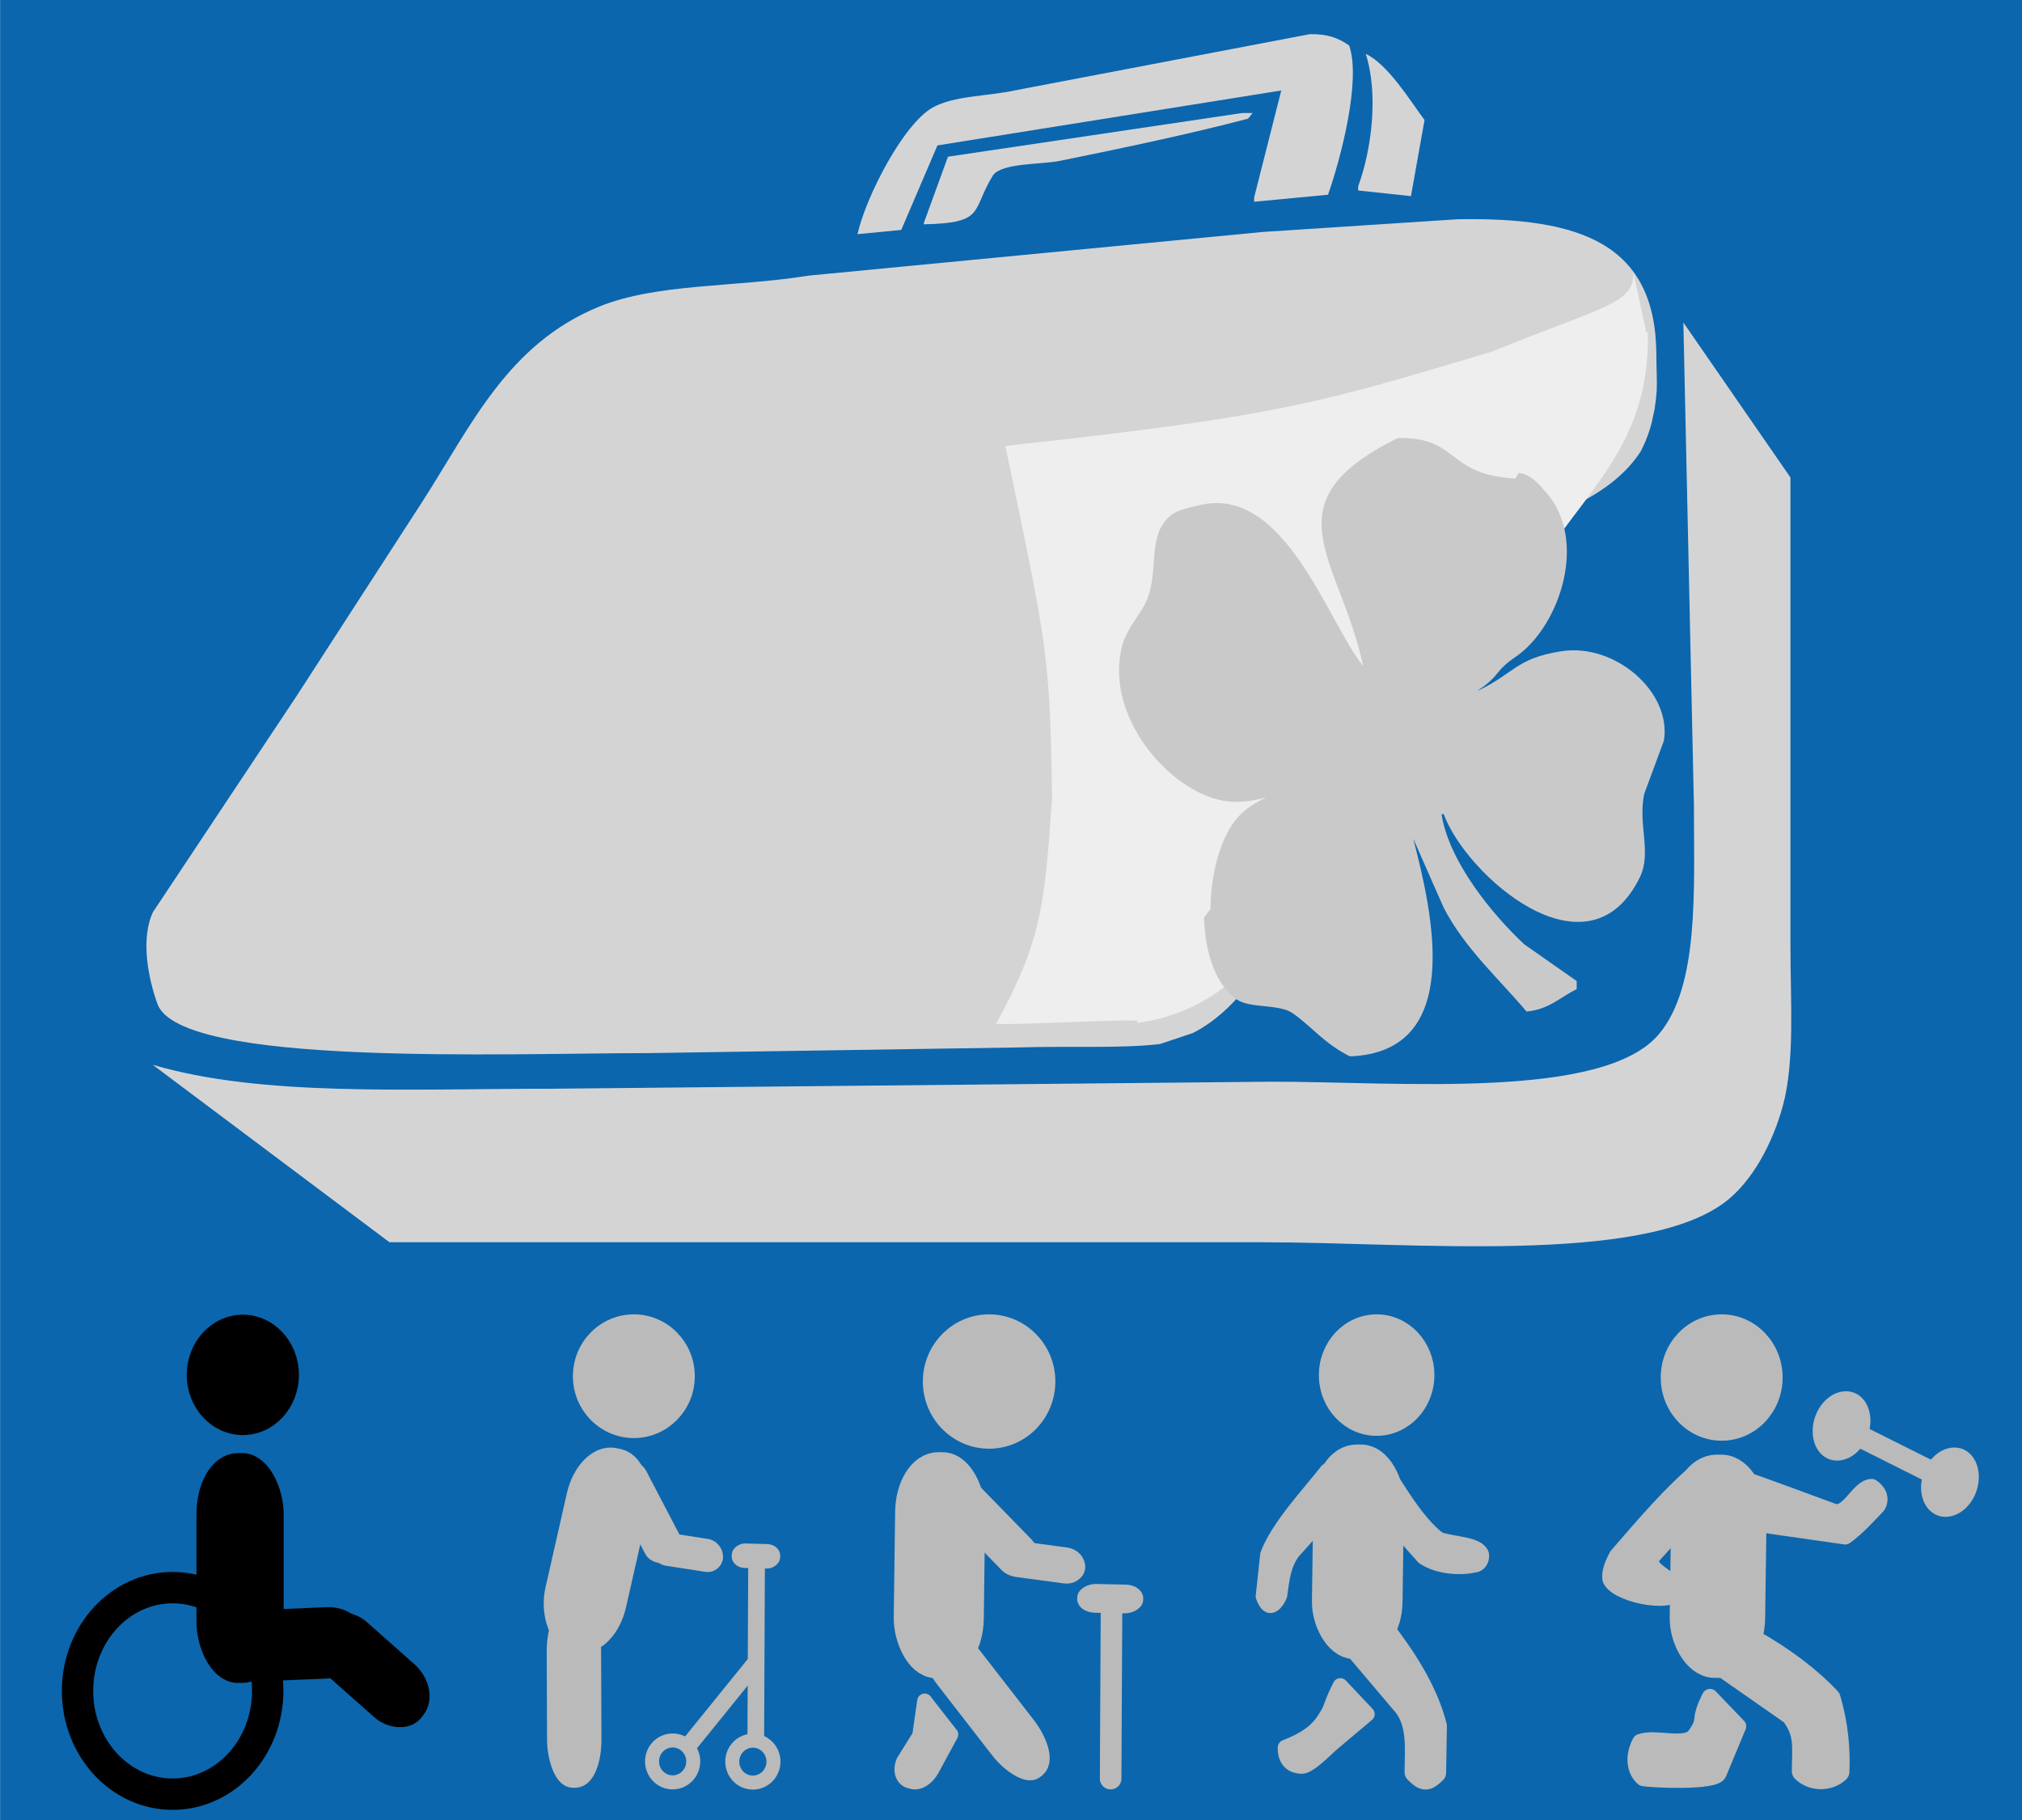 <?xml version="1.0" encoding="UTF-8" standalone="no"?>
<!-- Generator: Adobe Illustrator 13.0.0, SVG Export Plug-In . SVG Version: 6.00 Build 14948)  -->

<svg
   xmlns:dc="http://purl.org/dc/elements/1.1/"
   xmlns:cc="http://creativecommons.org/ns#"
   xmlns:rdf="http://www.w3.org/1999/02/22-rdf-syntax-ns#"
   xmlns:svg="http://www.w3.org/2000/svg"
   xmlns="http://www.w3.org/2000/svg"
   xmlns:xlink="http://www.w3.org/1999/xlink"
   xmlns:sodipodi="http://sodipodi.sourceforge.net/DTD/sodipodi-0.dtd"
   xmlns:inkscape="http://www.inkscape.org/namespaces/inkscape"
   version="1.1"
   id="Layer_1"
   x="0px"
   y="0px"
   width="200"
   height="180"
   viewBox="0 0 200 180"
   enable-background="new 0 0 526.68 368.64"
   xml:space="preserve"
   inkscape:version="0.91 r13725"
   sodipodi:docname="C-A-SENIORS_1.svg"
   inkscape:export-filename="/home/girts/wrk/app/ortis/ortis/src/main/webapp/images/ico/C-A-SENIORS_1.png"
   inkscape:export-xdpi="90"
   inkscape:export-ydpi="90"><defs
     id="defs41"><defs
       id="defs9"><rect
         y="0"
         x="0"
         height="368.64"
         width="526.68"
         id="SVGID_1_" /></defs><clipPath
       id="SVGID_2_"><use
         height="100%"
         width="100%"
         y="0"
         x="0"
         style="overflow:visible"
         id="use13"
         overflow="visible"
         xlink:href="#SVGID_1_" /></clipPath><filter
       style="color-interpolation-filters:sRGB"
       inkscape:label="Drop Shadow"
       id="filter4550"><feFlood
         flood-opacity="0.498"
         flood-color="rgb(0,0,0)"
         result="flood"
         id="feFlood4552" /><feComposite
         in="flood"
         in2="SourceGraphic"
         operator="in"
         result="composite1"
         id="feComposite4554" /><feGaussianBlur
         in="composite1"
         stdDeviation="20"
         result="blur"
         id="feGaussianBlur4556" /><feOffset
         dx="8"
         dy="8"
         result="offset"
         id="feOffset4558" /><feComposite
         in="SourceGraphic"
         in2="offset"
         operator="over"
         result="composite2"
         id="feComposite4560" /></filter></defs><sodipodi:namedview
     pagecolor="#ffffff"
     bordercolor="#666666"
     borderopacity="1"
     objecttolerance="10"
     gridtolerance="10"
     guidetolerance="10"
     inkscape:pageopacity="0"
     inkscape:pageshadow="2"
     inkscape:window-width="1081"
     inkscape:window-height="1000"
     id="namedview39"
     showgrid="false"
     inkscape:zoom="3"
     inkscape:cx="96.684642"
     inkscape:cy="62.613407"
     inkscape:window-x="1443"
     inkscape:window-y="0"
     inkscape:window-maximized="0"
     inkscape:current-layer="g4148"
     fit-margin-top="0"
     fit-margin-left="0"
     fit-margin-right="0"
     fit-margin-bottom="0" /><g
     id="g4148"
     transform="matrix(0.703,0,0,0.703,-35.055,64.105)"><rect
       style="opacity:1;fill:#0b66ad;fill-opacity:1;fill-rule:nonzero;stroke:#0b66ad;stroke-width:0;stroke-linecap:round;stroke-linejoin:round;stroke-miterlimit:4;stroke-dasharray:none;stroke-dashoffset:0;stroke-opacity:1"
       id="rect4150"
       width="284.584"
       height="256.126"
       x="49.88"
       y="-91.216" /><rect
       style="opacity:1;fill:#bababa;fill-opacity:1;fill-rule:nonzero;stroke:#bababa;stroke-width:4.354;stroke-linecap:round;stroke-linejoin:round;stroke-miterlimit:4;stroke-dasharray:none;stroke-dashoffset:0;stroke-opacity:1"
       id="rect4405-6"
       width="7.31"
       height="24.914"
       x="154.826"
       y="80.639"
       rx="3.374"
       ry="5.62"
       transform="matrix(0.974,0.228,-0.221,0.975,0,0)" /><ellipse
       style="opacity:1;fill:#bababa;fill-opacity:1;fill-rule:nonzero;stroke:#bababa;stroke-width:2.541;stroke-linecap:round;stroke-linejoin:round;stroke-miterlimit:4;stroke-dasharray:none;stroke-dashoffset:0;stroke-opacity:1"
       id="path4388-6"
       cx="139.048"
       cy="102.424"
       rx="7.305"
       ry="7.432" /><rect
       style="opacity:1;fill:#bababa;fill-opacity:1;fill-rule:nonzero;stroke:#bababa;stroke-width:3.233;stroke-linecap:round;stroke-linejoin:round;stroke-miterlimit:4;stroke-dasharray:none;stroke-dashoffset:0;stroke-opacity:1"
       id="rect4405-4-3-2"
       width="4.42"
       height="22.721"
       x="127.831"
       y="137.935"
       rx="2.04"
       ry="5.125"
       transform="matrix(1,-0.015,0.004,1,0,0)" /><rect
       style="opacity:1;fill:#bababa;fill-opacity:1;fill-rule:nonzero;stroke:#bababa;stroke-width:2.143;stroke-linecap:round;stroke-linejoin:round;stroke-miterlimit:4;stroke-dasharray:none;stroke-dashoffset:0;stroke-opacity:1"
       id="rect4405-4-3-4"
       width="3.387"
       height="13.022"
       x="66.774"
       y="169.316"
       rx="1.429"
       ry="1.442"
       transform="matrix(0.866,-0.5,0.463,0.886,0,0)" /><rect
       style="opacity:1;fill:#bababa;fill-opacity:1;fill-rule:nonzero;stroke:#bababa;stroke-width:1.757;stroke-linecap:round;stroke-linejoin:round;stroke-miterlimit:4;stroke-dasharray:none;stroke-dashoffset:0;stroke-opacity:1"
       id="rect4405-4-3-4-9"
       width="2.895"
       height="8.54"
       x="-105.092"
       y="151.044"
       rx="1.447"
       ry="1.423"
       transform="matrix(0.067,-0.998,0.988,0.153,0,0)" /><ellipse
       style="opacity:1;fill:none;fill-opacity:1;fill-rule:nonzero;stroke:#bababa;stroke-width:1.973;stroke-linecap:round;stroke-linejoin:round;stroke-miterlimit:4;stroke-dasharray:none;stroke-dashoffset:0;stroke-opacity:1"
       id="path4388-3-2"
       cx="144.506"
       cy="156.616"
       rx="2.898"
       ry="2.948" /><ellipse
       style="opacity:1;fill:none;fill-opacity:1;fill-rule:nonzero;stroke:#bababa;stroke-width:1.973;stroke-linecap:round;stroke-linejoin:round;stroke-miterlimit:4;stroke-dasharray:none;stroke-dashoffset:0;stroke-opacity:1"
       id="path4388-3-2-9"
       cx="155.793"
       cy="156.645"
       rx="2.898"
       ry="2.948" /><rect
       style="opacity:1;fill:#bababa;fill-opacity:1;fill-rule:nonzero;stroke:#bababa;stroke-width:1.161;stroke-linecap:round;stroke-linejoin:round;stroke-miterlimit:4;stroke-dasharray:none;stroke-dashoffset:0;stroke-opacity:1"
       id="rect4405-4-3-47"
       width="2.288"
       height="5.665"
       x="-124.661"
       y="157.347"
       rx="1.056"
       ry="1.278"
       transform="matrix(0.032,-0.999,1,0.027,0,0)" /><path
       style="fill:none;fill-rule:evenodd;stroke:#bababa;stroke-width:2.346;stroke-linecap:butt;stroke-linejoin:round;stroke-miterlimit:4;stroke-dasharray:none;stroke-opacity:1"
       d="m 156.313,128.567 -0.109,24.926"
       id="path4658"
       inkscape:connector-curvature="0" /><path
       style="fill:none;fill-rule:evenodd;stroke:#bababa;stroke-width:2.346;stroke-linecap:butt;stroke-linejoin:round;stroke-miterlimit:4;stroke-dasharray:none;stroke-opacity:1"
       d="m 156.182,142.709 -9.442,11.665"
       id="path4658-0"
       inkscape:connector-curvature="0" /><g
       id="g4220"
       transform="translate(-0.968,-1.4042854e-4)"><path
         sodipodi:nodetypes="cssssccc"
         inkscape:connector-curvature="0"
         id="rect4405-1"
         d="m 184.597,152.825 -2.657,4.902 c -0.635,1.172 -1.78,1.986 -2.793,1.71 l -0.305,-0.083 c -1.013,-0.276 -1.371,-1.472 -0.864,-2.707 l 2.265,-3.636 0.701,-4.881 c -0.164,-0.167 3.652,4.696 3.652,4.696 z"
         style="opacity:1;fill:#bababa;fill-opacity:1;fill-rule:nonzero;stroke:#bababa;stroke-width:2.126;stroke-linecap:round;stroke-linejoin:round;stroke-miterlimit:4;stroke-dasharray:none;stroke-dashoffset:0;stroke-opacity:1" /><ellipse
         ry="8.07"
         rx="7.941"
         cy="103.172"
         cx="190"
         id="path4388-4"
         style="opacity:1;fill:#bababa;fill-opacity:1;fill-rule:nonzero;stroke:#bababa;stroke-width:2.761;stroke-linecap:round;stroke-linejoin:round;stroke-miterlimit:4;stroke-dasharray:none;stroke-dashoffset:0;stroke-opacity:1" /><rect
         transform="matrix(0.685,-0.729,0.698,0.716,0,0)"
         ry="1.559"
         rx="1.56"
         y="216.393"
         x="47.966"
         height="14.08"
         width="3.698"
         id="rect4405-4-3-4-7"
         style="opacity:1;fill:#bababa;fill-opacity:1;fill-rule:nonzero;stroke:#bababa;stroke-width:2.328;stroke-linecap:round;stroke-linejoin:round;stroke-miterlimit:4;stroke-dasharray:none;stroke-dashoffset:0;stroke-opacity:1" /><rect
         transform="matrix(0.077,-0.997,0.991,0.133,0,0)"
         ry="1.735"
         rx="1.537"
         y="201.829"
         x="-102.9"
         height="10.413"
         width="3.074"
         id="rect4405-4-3-4-9-7"
         style="opacity:1;fill:#bababa;fill-opacity:1;fill-rule:nonzero;stroke:#bababa;stroke-width:2;stroke-linecap:round;stroke-linejoin:round;stroke-miterlimit:4;stroke-dasharray:none;stroke-dashoffset:0;stroke-opacity:1" /><rect
         transform="matrix(0.041,-0.999,1,0.021,0,0)"
         ry="1.714"
         rx="1.089"
         y="208.546"
         x="-130.57"
         height="7.598"
         width="2.36"
         id="rect4405-4-3-7"
         style="opacity:1;fill:#bababa;fill-opacity:1;fill-rule:nonzero;stroke:#bababa;stroke-width:1.688;stroke-linecap:round;stroke-linejoin:round;stroke-miterlimit:4;stroke-dasharray:none;stroke-dashoffset:0;stroke-opacity:1" /><path
         inkscape:connector-curvature="0"
         id="path4658-5"
         d="m 207.225,134.543 -0.124,24.493"
         style="fill:#bababa;fill-opacity:1;fill-rule:evenodd;stroke:#bababa;stroke-width:3.034;stroke-linecap:round;stroke-linejoin:round;stroke-miterlimit:4;stroke-dasharray:none;stroke-opacity:1" /><rect
         transform="matrix(1,0.014,-0.013,1,0,0)"
         ry="6.107"
         rx="3.664"
         y="112.893"
         x="180.688"
         height="27.074"
         width="7.939"
         id="rect4405-8"
         style="opacity:1;fill:#bababa;fill-opacity:1;fill-rule:nonzero;stroke:#bababa;stroke-width:4.73;stroke-linecap:round;stroke-linejoin:round;stroke-miterlimit:4;stroke-dasharray:none;stroke-dashoffset:0;stroke-opacity:1" /><rect
         transform="matrix(0.745,-0.667,0.613,0.79,0,0)"
         ry="5.126"
         rx="2.054"
         y="226.152"
         x="56.724"
         height="22.727"
         width="4.45"
         id="rect4405-4-3-2-6"
         style="opacity:1;fill:#bababa;fill-opacity:1;fill-rule:nonzero;stroke:#bababa;stroke-width:3.245;stroke-linecap:round;stroke-linejoin:round;stroke-miterlimit:4;stroke-dasharray:none;stroke-dashoffset:0;stroke-opacity:1" /></g><g
       id="g4212"
       transform="translate(-0.494,-0.026)"><path
         sodipodi:nodetypes="csccccc"
         inkscape:connector-curvature="0"
         id="rect4405-42"
         d="m 242.699,149.985 -4.875,4.105 c -1.025,0.863 -3.419,3.449 -4.509,3.21 -2.354,-0.169 -2.093,-2.626 -2.093,-2.626 2.013,-0.794 3.859,-1.738 5.151,-3.436 1.727,-2.498 0.793,-1.68 2.568,-5.234 z"
         style="opacity:1;fill:#bababa;fill-opacity:1;fill-rule:nonzero;stroke:#bababa;stroke-width:2.151;stroke-linecap:round;stroke-linejoin:round;stroke-miterlimit:4;stroke-dasharray:none;stroke-dashoffset:0;stroke-opacity:1" /><ellipse
         ry="7.321"
         rx="6.901"
         cy="102.293"
         cx="244.052"
         id="path4388-0"
         style="opacity:1;fill:#bababa;fill-opacity:1;fill-rule:nonzero;stroke:#bababa;stroke-width:2.451;stroke-linecap:round;stroke-linejoin:round;stroke-miterlimit:4;stroke-dasharray:none;stroke-dashoffset:0;stroke-opacity:1" /><path
         sodipodi:nodetypes="ccccccc"
         inkscape:connector-curvature="0"
         id="rect4405-4-3-4-8"
         d="m 244.372,120.772 6.312,7.099 c 2.135,1.439 5.355,1.522 7.025,1.107 0.683,0.01 1.156,-0.634 1.06,-1.44 -0.5,-1.471 -3.91,-1.38 -5.995,-2.105 -3.242,-2.455 -6.057,-7.639 -7.309,-9.36 0,0 -1.306,3.031 -1.092,4.699 z"
         style="opacity:1;fill:#bababa;fill-opacity:1;fill-rule:nonzero;stroke:#bababa;stroke-width:2.196;stroke-linecap:round;stroke-linejoin:round;stroke-miterlimit:4;stroke-dasharray:none;stroke-dashoffset:0;stroke-opacity:1" /><rect
         transform="matrix(1,0.013,-0.014,1,0,0)"
         ry="5.764"
         rx="3.74"
         y="111.219"
         x="239.103"
         height="25.553"
         width="8.104"
         id="rect4405-8-1"
         style="opacity:1;fill:#bababa;fill-opacity:1;fill-rule:nonzero;stroke:#bababa;stroke-width:4.643;stroke-linecap:round;stroke-linejoin:round;stroke-miterlimit:4;stroke-dasharray:none;stroke-dashoffset:0;stroke-opacity:1" /><path
         sodipodi:nodetypes="ccccccc"
         inkscape:connector-curvature="0"
         id="rect4405-4-3-2-7"
         d="m 240.181,139.773 7.799,9.214 c 1.806,2.513 1.52,5.54 1.461,9.174 1.312,1.337 1.706,1.243 2.922,0.071 l 0.111,-6.563 c -1.257,-5.02 -4.451,-9.906 -7.643,-13.975 -2.768,-3.698 -6.991,-1.039 -4.649,2.078 z"
         style="opacity:1;fill:#bababa;fill-opacity:1;fill-rule:nonzero;stroke:#bababa;stroke-width:2.927;stroke-linecap:round;stroke-linejoin:round;stroke-miterlimit:4;stroke-dasharray:none;stroke-dashoffset:0;stroke-opacity:1" /><path
         sodipodi:nodetypes="ccccccc"
         inkscape:connector-curvature="0"
         id="rect4405-4-3-4-1"
         d="m 236.863,115.526 c -2.628,3.353 -6.988,7.971 -8.456,11.935 l -0.644,5.974 c 0.736,2.362 2.113,1.928 2.967,-0.059 0.335,-2.449 0.527,-4.298 1.779,-6.007 l 7.253,-8.118 c -0.973,-1.296 -1.261,-2.88 -2.899,-3.726 z"
         style="opacity:1;fill:#bababa;fill-opacity:1;fill-rule:nonzero;stroke:#bababa;stroke-width:1.464;stroke-linecap:round;stroke-linejoin:round;stroke-miterlimit:4;stroke-dasharray:none;stroke-dashoffset:0;stroke-opacity:1" /></g><g
       id="g4201"
       transform="translate(-3.4728913e-6,-0.016)"><path
         style="opacity:1;fill:#bababa;fill-opacity:1;fill-rule:nonzero;stroke:#bababa;stroke-width:2.254;stroke-linecap:round;stroke-linejoin:round;stroke-miterlimit:4;stroke-dasharray:none;stroke-dashoffset:0;stroke-opacity:1"
         d="m 294.429,151.69 -2.749,6.613 c -0.55,1.323 -9.47,0.92 -10.622,0.672 -1.182,-1.043 -1.505,-3.032 -0.409,-5.076 2.128,-0.824 6.331,0.857 7.696,-0.907 1.825,-2.595 0.237,-1.745 2.113,-5.436 z"
         id="rect4405-5"
         inkscape:connector-curvature="0"
         sodipodi:nodetypes="csccccc" /><ellipse
         ry="7.604"
         rx="7.293"
         style="opacity:1;fill:#bababa;fill-opacity:1;fill-rule:nonzero;stroke:#bababa;stroke-width:2.568;stroke-linecap:round;stroke-linejoin:round;stroke-miterlimit:4;stroke-dasharray:none;stroke-dashoffset:0;stroke-opacity:1"
         id="path4388-1"
         cx="292.104"
         cy="102.625" /><path
         style="opacity:1;fill:#bababa;fill-opacity:1;fill-rule:nonzero;stroke:#bababa;stroke-width:2.3;stroke-linecap:round;stroke-linejoin:round;stroke-miterlimit:4;stroke-dasharray:none;stroke-dashoffset:0;stroke-opacity:1"
         d="m 295.145,122.913 14.329,2.05 c 1.656,-1.167 3.257,-2.96 4.571,-4.33 0.872,-1.556 -0.832,-2.592 -0.832,-2.592 -1.88,0.038 -3.231,4.204 -5.435,3.45 -3.576,-1.297 -8.654,-3.237 -13.882,-5.025 0,0 1.023,4.714 1.248,6.447 z"
         id="rect4405-4-3-4-4"
         inkscape:connector-curvature="0"
         sodipodi:nodetypes="ccccccc" /><rect
         style="opacity:1;fill:#bababa;fill-opacity:1;fill-rule:nonzero;stroke:#bababa;stroke-width:4.865;stroke-linecap:round;stroke-linejoin:round;stroke-miterlimit:4;stroke-dasharray:none;stroke-dashoffset:0;stroke-opacity:1"
         id="rect4405-8-0"
         width="8.564"
         height="26.541"
         x="289.084"
         y="112.387"
         rx="3.953"
         ry="5.987"
         transform="matrix(1,0.012,-0.014,1,0,0)" /><path
         style="opacity:1;fill:#bababa;fill-opacity:1;fill-rule:nonzero;stroke:#bababa;stroke-width:3.067;stroke-linecap:round;stroke-linejoin:round;stroke-miterlimit:4;stroke-dasharray:none;stroke-dashoffset:0;stroke-opacity:1"
         d="m 292.068,143.12 9.894,6.908 c 1.908,2.61 1.607,4.188 1.543,7.963 1.386,1.389 3.756,1.291 5.04,0.074 0.153,-3.085 -0.189,-6.76 -1.234,-10.261 -2.83,-3.022 -6.506,-5.748 -10.631,-8.095 -4.577,-3.841 -7.087,0.173 -4.613,3.411 z"
         id="rect4405-4-3-2-3"
         inkscape:connector-curvature="0"
         sodipodi:nodetypes="ccccccc" /><path
         style="opacity:1;fill:#bababa;fill-opacity:1;fill-rule:nonzero;stroke:#bababa;stroke-width:1.533;stroke-linecap:round;stroke-linejoin:round;stroke-miterlimit:4;stroke-dasharray:none;stroke-dashoffset:0;stroke-opacity:1"
         d="m 288.561,115.43 c -3.528,2.856 -7.535,7.496 -11.489,12.083 -0.626,1.181 -1.145,2.362 -0.981,3.543 0.777,2.453 8.991,4.038 9.894,1.974 0.354,-2.543 -4.549,-3.368 -3.226,-5.143 l 7.664,-8.431 c -1.028,-1.346 -0.131,-3.148 -1.862,-4.026 z"
         id="rect4405-4-3-4-1-7"
         inkscape:connector-curvature="0"
         sodipodi:nodetypes="ccccccc" /><path
         style="fill:none;fill-rule:evenodd;stroke:#bababa;stroke-width:3.067;stroke-linecap:round;stroke-linejoin:round;stroke-miterlimit:4;stroke-dasharray:none;stroke-opacity:1"
         d="m 310.063,110.151 15.018,7.516"
         id="path5605"
         inkscape:connector-curvature="0" /><ellipse
         style="opacity:1;fill:#bababa;fill-opacity:1;fill-rule:nonzero;stroke:#bababa;stroke-width:3.337;stroke-linecap:round;stroke-linejoin:round;stroke-miterlimit:4;stroke-dasharray:none;stroke-dashoffset:0;stroke-opacity:1"
         id="path5607"
         cx="317.713"
         cy="145.481"
         rx="2.413"
         ry="3.193"
         transform="matrix(0.994,-0.113,-0.047,0.999,0,0)" /><ellipse
         style="opacity:1;fill:#bababa;fill-opacity:1;fill-rule:nonzero;stroke:#bababa;stroke-width:3.337;stroke-linecap:round;stroke-linejoin:round;stroke-miterlimit:4;stroke-dasharray:none;stroke-dashoffset:0;stroke-opacity:1"
         id="path5607-4"
         cx="333.517"
         cy="155.191"
         rx="2.413"
         ry="3.193"
         transform="matrix(0.994,-0.113,-0.047,0.999,0,0)" /></g><ellipse
       cy="146.696"
       cx="74.151"
       id="path4388-3-8"
       style="opacity:1;fill:none;fill-opacity:1;fill-rule:nonzero;stroke:#000000;stroke-width:4.413;stroke-linecap:round;stroke-linejoin:round;stroke-miterlimit:4;stroke-dasharray:none;stroke-dashoffset:0;stroke-opacity:1"
       rx="13.378"
       ry="14.529" /><rect
       ry="6.24"
       rx="3.503"
       y="115.576"
       x="79.845"
       height="27.662"
       width="7.591"
       id="rect4405-52"
       style="opacity:1;fill:#000000;fill-opacity:1;fill-rule:nonzero;stroke:#000000;stroke-width:4.675;stroke-linecap:round;stroke-linejoin:round;stroke-miterlimit:4;stroke-dasharray:none;stroke-dashoffset:0;stroke-opacity:1" /><rect
       transform="matrix(-0.037,-0.999,0.999,-0.043,0,0)"
       ry="3.771"
       rx="3.063"
       y="77.812"
       x="-147.293"
       height="16.718"
       width="6.636"
       id="rect4405-4-3-0"
       style="opacity:1;fill:#000000;fill-opacity:1;fill-rule:nonzero;stroke:#000000;stroke-width:3.399;stroke-linecap:round;stroke-linejoin:round;stroke-miterlimit:4;stroke-dasharray:none;stroke-dashoffset:0;stroke-opacity:1" /><ellipse
       cy="102.238"
       cx="84.032"
       id="path4388-8"
       style="opacity:1;fill:#000000;fill-opacity:1;fill-rule:nonzero;stroke:#000000;stroke-width:2.404;stroke-linecap:round;stroke-linejoin:round;stroke-miterlimit:4;stroke-dasharray:none;stroke-dashoffset:0;stroke-opacity:1"
       rx="6.689"
       ry="7.264" /><rect
       transform="matrix(0.601,-0.799,0.748,0.663,0,0)"
       ry="3.686"
       rx="2.829"
       y="160.371"
       x="-43.084"
       height="16.343"
       width="6.13"
       id="rect4405-4-6"
       style="opacity:1;fill:#000000;fill-opacity:1;fill-rule:nonzero;stroke:#000000;stroke-width:3.23;stroke-linecap:round;stroke-linejoin:round;stroke-miterlimit:4;stroke-dasharray:none;stroke-dashoffset:0;stroke-opacity:1" /><g
       id="g4193"><g
         transform="matrix(0.953,0,0,0.89,19.181,-59.029)"
         id="g4713"><path
           inkscape:connector-curvature="0"
           id="path42"
           style="fill:#d5d4d5;fill-opacity:1;fill-rule:nonzero;stroke:none"
           d="m 217.407,118.044 c 11.95,-20.297 -7.116,-50.179 -14.694,-63.676 22.558,-2.889 61.592,-2.195 71.731,-19.176 0.823,-1.737 1.482,-3.577 1.813,-5.574 0.09,-0.37 0.158,-0.727 0.223,-1.082 0.134,-0.927 0.235,-1.878 0.31,-2.835 0.077,-1.855 -0.051,-3.617 -0.051,-5.577 C 276.738,2.366 265.547,-1.829 247.35,-1.472 237.778,-0.804 228.201,-0.136 218.629,0.532 196.293,2.832 173.95,5.133 151.614,7.433 140.932,9.293 129.131,8.627 120.666,12.331 107.195,18.227 101.88,30.931 94.617,43.057 88.384,53.371 82.148,63.689 75.915,74.003 68.865,85.357 61.814,96.715 54.764,108.068 c -1.843,4.303 -0.665,10.477 0.668,14.472 3.335,9.999 51.486,7.794 72.582,7.793 18.106,-0.297 36.218,-0.594 54.325,-0.891 8.022,-0.255 15.358,0.185 21.105,-0.542 1.611,-0.576 3.224,-1.152 4.835,-1.727 3.632,-1.929 7.058,-5.611 9.128,-9.128" /><path
           inkscape:connector-curvature="0"
           id="path22"
           style="fill:#d5d4d5;fill-opacity:1;fill-rule:evenodd;stroke:none"
           d="m 225.592,-30.735 c 2.807,-0.039 4.241,0.673 5.788,1.781 1.818,5.492 -1.27,18.014 -3.117,23.6 -3.637,0.371 -7.272,0.742 -10.909,1.113 l 0,-0.668 c 1.335,-5.64 2.672,-11.281 4.007,-16.921 -16.919,2.894 -33.843,5.789 -50.762,8.683 -1.781,4.452 -3.563,8.906 -5.344,13.359 -2.152,0.223 -4.304,0.445 -6.456,0.668 1.177,-5.757 6.742,-17.442 11.132,-20.038 3.144,-1.859 8.1,-1.758 12.022,-2.672 14.545,-2.969 29.094,-5.938 43.639,-8.906" /><path
           inkscape:connector-curvature="0"
           id="path38"
           style="fill:#efeeee;fill-opacity:1;fill-rule:evenodd;stroke:none;filter:url(#filter4550)"
           d="m 519.615,247.714 -0.641,0.23 c -20.649,-53.33 2.65,-84.283 9.758,-133.413 8.571,-59.225 26.837,-111.521 41.317,-165.797 9.243,-34.652 12.525,-72.989 52.242,-94.973 l 0.232,0.646 c -5.23,4.296 65.002,-26.576 59.774,-22.279 -5.256,43.77 -1.633,59.075 13.684,111.407 25.089,66.274 27.474,68.737 78.137,153.3 C 661.711,153.086 647.556,164.696 582.264,215.155 541.689,253.595 529.703,258.82 535.026,273.076"
           transform="matrix(-0.306,-0.111,0.111,-0.306,408.324,153.248)"
           sodipodi:nodetypes="ccccccccccc" /><path
           inkscape:connector-curvature="0"
           id="path26"
           style="fill:#d5d4d5;fill-opacity:1;fill-rule:evenodd;stroke:none"
           d="m 233.83,-27.618 c 3.27,1.63 6.62,7.481 8.683,10.464 -0.667,4.007 -1.336,8.015 -2.004,12.023 -2.597,-0.297 -5.196,-0.594 -7.793,-0.891 l 0,-0.668 c 1.977,-5.718 3.035,-14.576 1.113,-20.928" /><path
           inkscape:connector-curvature="0"
           id="path30"
           style="fill:#d5d4d5;fill-opacity:1;fill-rule:evenodd;stroke:none"
           d="m 215.572,-18.267 1.559,0 c -0.223,0.297 -0.445,0.594 -0.669,0.891 -8.592,2.418 -18.391,4.625 -27.83,6.679 -2.66,0.579 -8.421,0.302 -9.796,2.226 -3.283,5.612 -1.028,7.6 -10.242,7.793 l 0,-0.223 c 1.187,-3.487 2.375,-6.976 3.562,-10.464 14.47,-2.301 28.945,-4.601 43.415,-6.902" /><path
           inkscape:connector-curvature="0"
           id="path34"
           style="fill:#d5d4d5;fill-opacity:1;fill-rule:evenodd;stroke:none"
           d="m 280.727,14.846 c 5.269,8.163 10.539,16.328 15.808,24.491 l 0,28.498 0,45.642 c 6.5e-4,8.553 0.669,18.13 -1.113,25.159 -1.494,5.892 -4.51,12.062 -8.683,15.362 -12.392,9.804 -46.133,6.235 -68.129,6.234 l -128.911,0 C 78.049,150.882 66.394,141.529 54.744,132.179 c 16.056,5.082 37.813,3.784 59,3.785 35.397,-0.37 70.804,-0.742 106.201,-1.113 18.846,6.5e-4 49.083,2.943 57.219,-7.571 5.909,-7.634 5.122,-22.554 5.122,-36.068 -0.519,-25.453 -1.04,-50.914 -1.559,-76.367" /><path
           style="fill:#cac9ca;fill-opacity:1;fill-rule:nonzero;stroke:none"
           d="m 132.621,47.363 c -13.715,7.215 -5.981,13.373 -3.619,25.33 -3.621,-4.71 -8.093,-20.168 -16.961,-17.867 -1.498,0.389 -2.674,0.533 -3.619,1.811 -1.624,2.194 -0.727,5.678 -1.809,8.594 -0.679,1.831 -2.232,3.197 -2.715,5.654 -1.515,7.715 5.036,15.576 10.404,16.734 1.523,0.329 3.105,0.122 4.666,-0.328 -1.089,0.539 -2.097,1.189 -2.887,2.107 -1.828,2.127 -2.889,6.25 -2.918,10.293 -0.22,0.313 -0.447,0.62 -0.666,0.934 0.094,3.799 1.138,7.414 3.379,9.098 1.395,1.048 4.427,0.456 5.881,1.582 2.082,1.612 3.285,3.382 5.879,4.75 11.932,-0.481 8.561,-15.941 6.559,-24.199 l 3.166,7.689 c 2.215,4.563 5.67,7.809 8.594,11.535 2.402,-0.264 3.43,-1.571 5.201,-2.488 l 0,-0.906 c -1.809,-1.357 -3.619,-2.712 -5.428,-4.068 -3.241,-3.228 -7.835,-9.169 -8.594,-14.475 l 0.227,0 c 2.303,6.761 14.983,18.807 20.354,7.01 1.249,-2.745 -0.229,-5.865 0.453,-9.271 0.678,-1.96 1.357,-3.92 2.035,-5.879 0.839,-5.397 -5.051,-10.883 -10.629,-9.951 -4.761,0.796 -4.84,2.466 -8.773,4.441 2.638,-1.885 1.612,-2.104 4.249,-3.988 4.422,-3.481 7.269,-12.841 2.939,-18.092 -0.905,-1.098 -1.597,-1.97 -2.824,-2.168 -0.111,0.184 -0.268,0.436 -0.396,0.645 -1.264,-0.141 -2.599,-0.271 -4.008,-0.906 -2.898,-1.306 -3.334,-3.717 -8.141,-3.619 z"
           transform="matrix(1.423,0,0,1.423,49.88,-34.299)"
           id="path46"
           inkscape:connector-curvature="0"
           sodipodi:nodetypes="cccsccscccccccccccccccccccccccccc" /></g></g></g></svg>